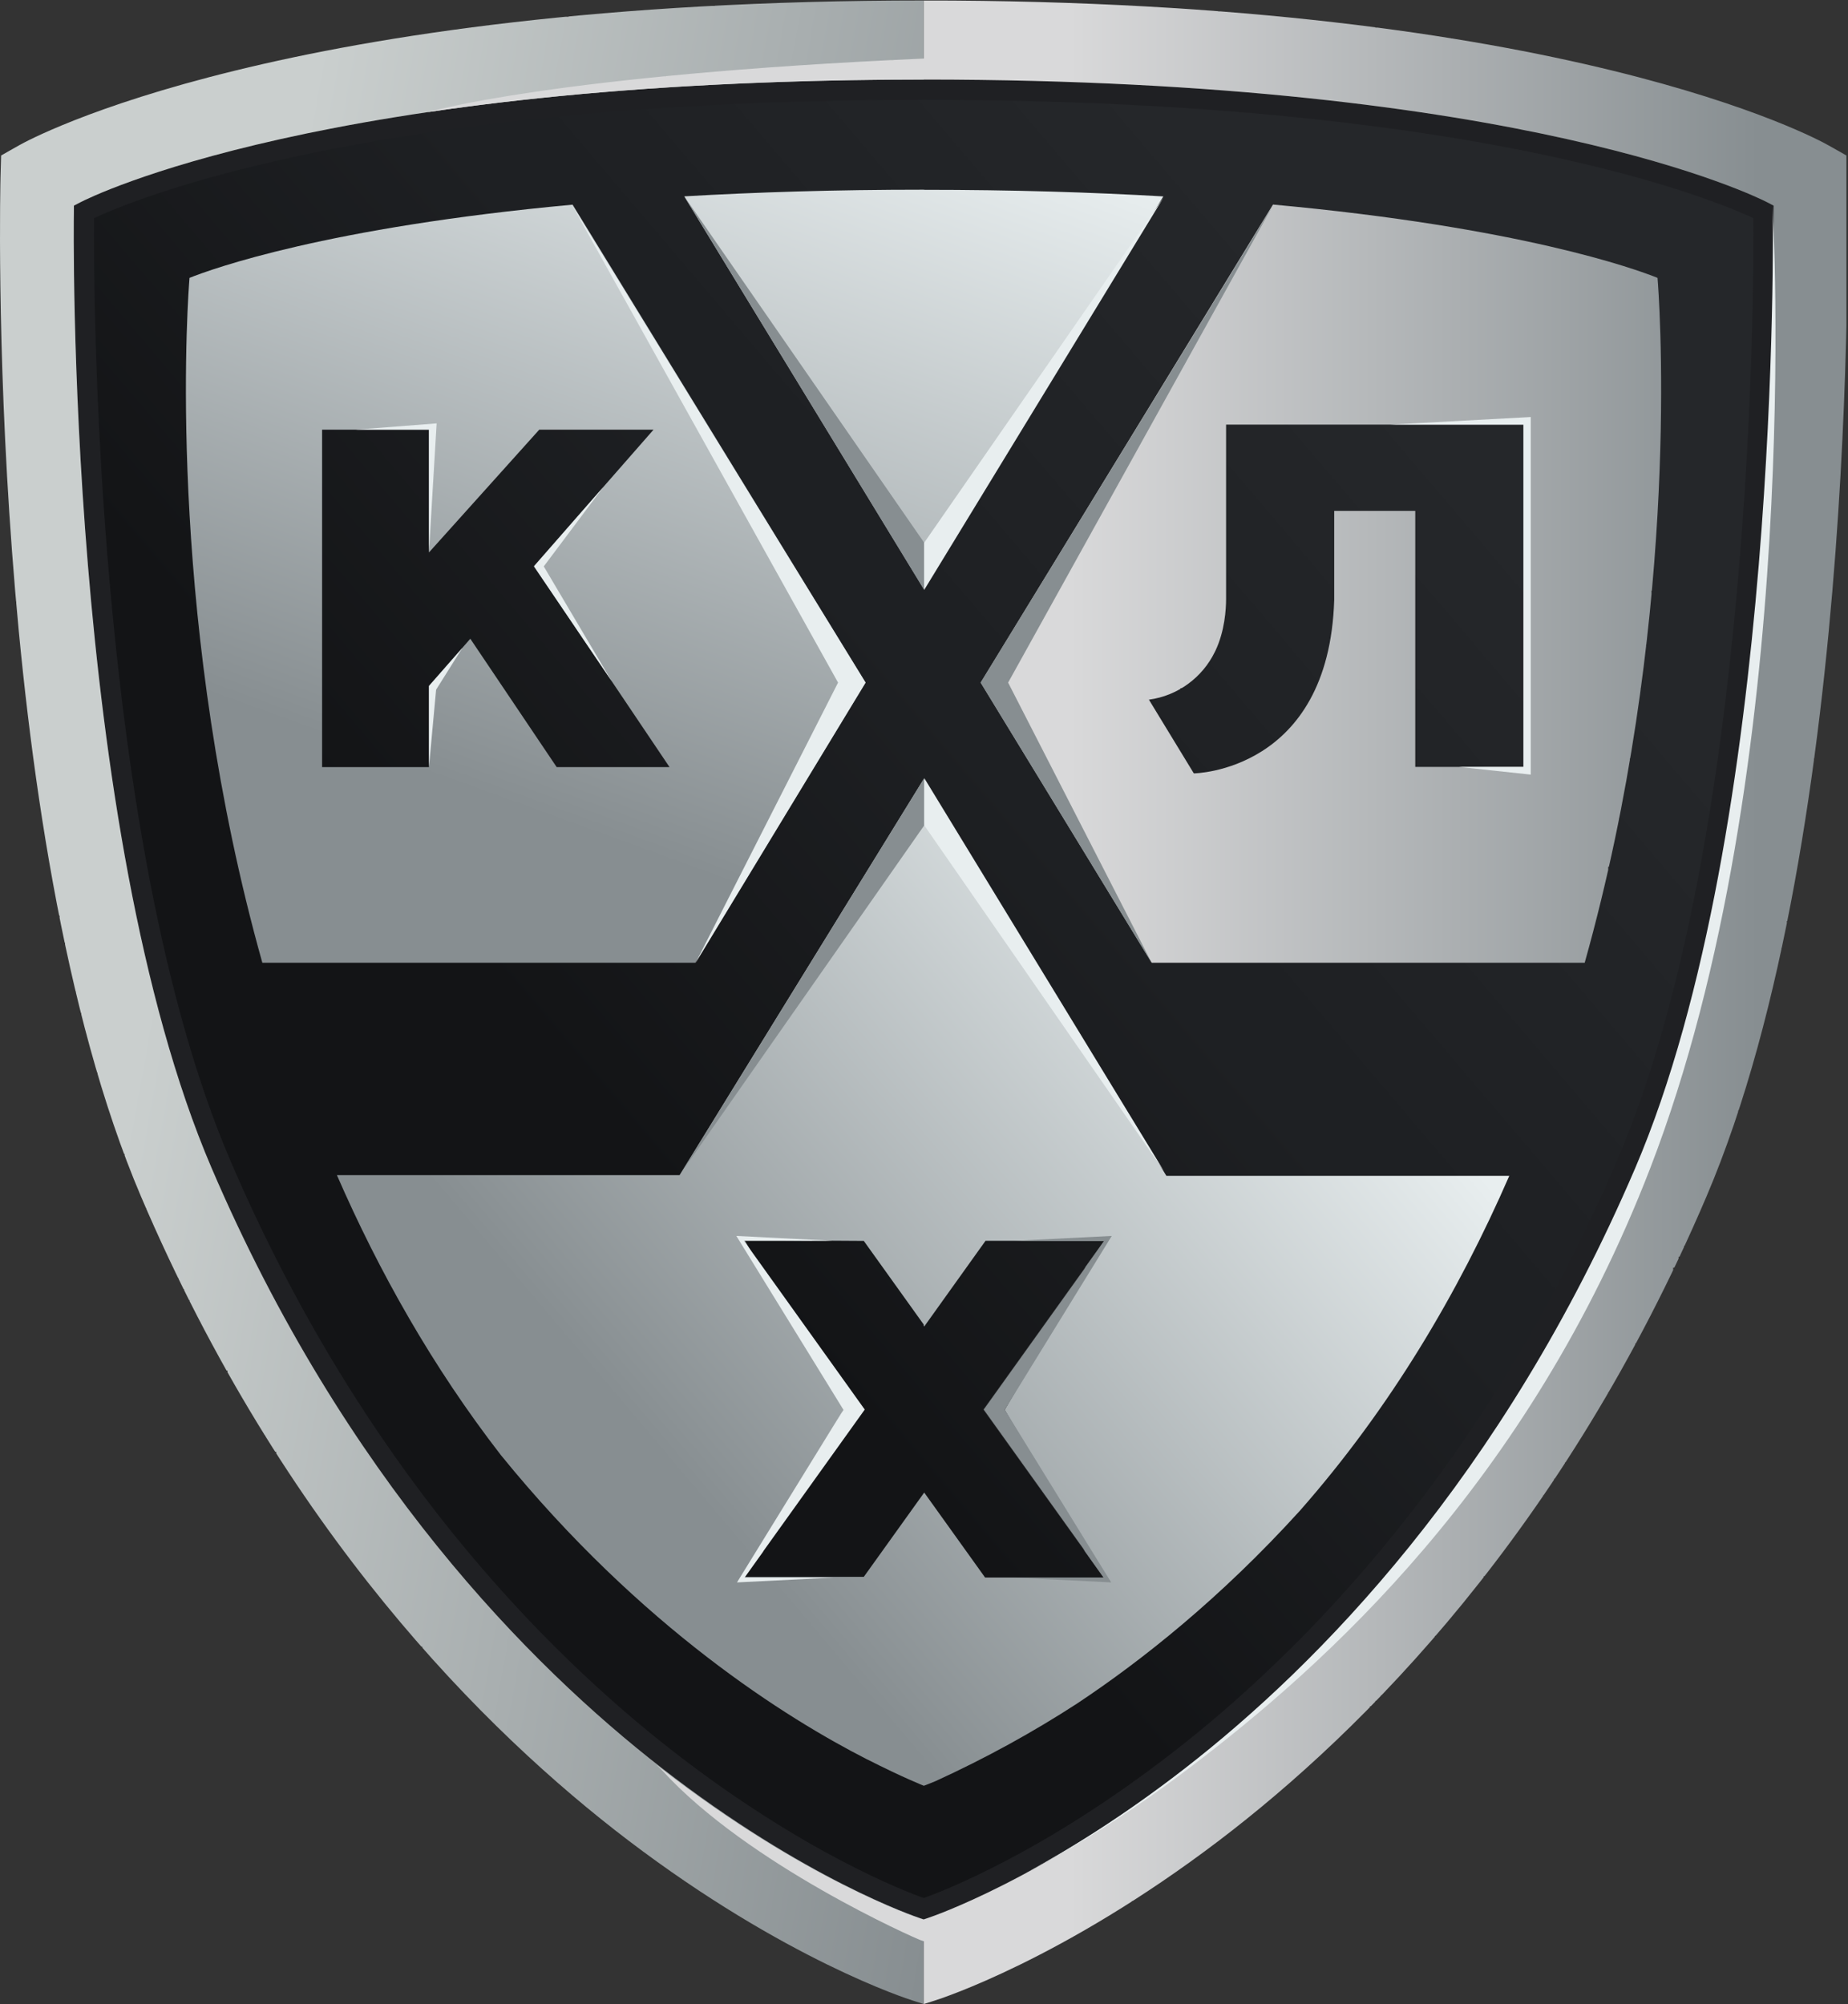 <?xml version="1.0" encoding="UTF-8" standalone="no"?>
<svg
   xmlns:dc="http://purl.org/dc/elements/1.1/"
   xmlns:cc="http://creativecommons.org/ns#"
   xmlns:rdf="http://www.w3.org/1999/02/22-rdf-syntax-ns#"
   xmlns:svg="http://www.w3.org/2000/svg"
   xmlns="http://www.w3.org/2000/svg"
   viewBox="0 0 45.493 49.333"
   height="49.333"
   width="45.493"
   xml:space="preserve"
   id="svg2"
   version="1.1"><rect x="0" y="0" width="45.493" height="49.333" fill="#333333" stroke="none"/><defs
     id="defs6"><clipPath
       id="clipPath20"
       clipPathUnits="userSpaceOnUse"><path
         id="path18"
         d="m 328.215,330.516 -0.02,1.328 -1.179,0.617 c -1.789,0.918 -44.973,22.664 -155.754,22.664 -0.008,0 -0.02,0 -0.032,0 -110.769,0 -153.945,-21.746 -155.73,-22.664 l -1.184,-0.617 -0.019,-1.328 C 14.277,329.395 12.773,217.039 39.727,154.117 64.277,96.844 98.469,62.254 122.836,43.328 149.309,22.762 169.699,15.879 170.559,15.594 l 0.671,-0.227 0.032,-0.008 0.691,0.234 c 0.86,0.285 21.25,7.168 47.727,27.734 24.355,18.926 58.554,53.516 83.105,110.789 26.961,62.922 25.449,175.278 25.43,176.399 z" /></clipPath><linearGradient
       id="linearGradient36"
       spreadMethod="pad"
       gradientTransform="matrix(266.76,223.839,223.839,-266.76,45.257,127.284)"
       gradientUnits="userSpaceOnUse"
       y2="0"
       x2="1"
       y1="0"
       x1="0"><stop
         id="stop22"
         offset="0"
         style="stop-opacity:1;stop-color:#131416" /><stop
         id="stop24"
         offset="0.177"
         style="stop-opacity:1;stop-color:#131416" /><stop
         id="stop26"
         offset="0.21"
         style="stop-opacity:1;stop-color:#131416" /><stop
         id="stop28"
         offset="0.492"
         style="stop-opacity:1;stop-color:#1e2023" /><stop
         id="stop30"
         offset="0.523"
         style="stop-opacity:1;stop-color:#1e2023" /><stop
         id="stop32"
         offset="0.793"
         style="stop-opacity:1;stop-color:#25272a" /><stop
         id="stop34"
         offset="1"
         style="stop-opacity:1;stop-color:#25272a" /></linearGradient><clipPath
       id="clipPath46"
       clipPathUnits="userSpaceOnUse"><path
         id="path44"
         d="m 170.598,261.309 v 0.007 l -44.231,72.512 c 13.125,0.762 27.805,1.231 44.231,1.231 v -0.02 c 16.418,0 31.113,-0.461 44.238,-1.223 z M 59.484,290.742 h 19.734 v -22.676 l 20.371,22.676 H 120.695 L 98.644,265.574 123.645,228.426 h -20.84 l -15.95,23.703 -7.637,-8.723 v -14.98 H 59.484 Z m 68.926,-98.449 31.438,51.738 -54.106,88.262 C 60.312,328.105 39.133,320.43 35,318.777 l -0.086,-1.14 c -0.566,-8.059 -3.684,-64.004 13.535,-125.344 z" /></clipPath><linearGradient
       id="linearGradient54"
       spreadMethod="pad"
       gradientTransform="matrix(-64.948,-178.442,-178.442,64.948,137.856,361.836)"
       gradientUnits="userSpaceOnUse"
       y2="0"
       x2="1"
       y1="0"
       x1="0"><stop
         id="stop48"
         offset="0"
         style="stop-opacity:1;stop-color:#e8eeef" /><stop
         id="stop50"
         offset="0.771"
         style="stop-opacity:1;stop-color:#878e91" /><stop
         id="stop52"
         offset="1"
         style="stop-opacity:1;stop-color:#878e91" /></linearGradient><clipPath
       id="clipPath66"
       clipPathUnits="userSpaceOnUse"><path
         id="path64"
         d="m 203.559,79.219 0.332,-0.461 h -0.063 -21.902 l -11.242,15.691 v 0 0.012 L 159.523,78.887 h -21.964 l 18.293,30.976 -18.243,31.016 -0.129,0.184 22.043,-0.137 11.075,-15.457 v -0.227 l 0.086,-0.117 0.082,0.109 v 0 0 l 11.238,15.711 h 21.965 l -0.434,-0.617 -17.996,-30.601 z m 22.437,73.726 h -8.062 -2.532 l -44.804,73.285 v 0 -0.011 L 125.5,153.074 h -2.062 -8.536 -52.683 c 7.793,-17.879 17.695,-35.449 30.262,-51.679 25.98,-32.001 53.047,-48.758 67.523,-56.153 0.066,-0.019 0.125,-0.059 0.191,-0.09 6.555,-3.328 10.395,-4.84 10.395,-4.84 l 0.008,-0.012 c 0,0 0.769,0.273 2.175,0.859 9.329,4.269 18.02,9.062 26.106,14.309 11.965,7.938 26.516,19.473 41.199,35.652 16.652,18.926 29.211,40.149 38.652,61.824 z" /></clipPath><linearGradient
       id="linearGradient76"
       spreadMethod="pad"
       gradientTransform="matrix(-134.702,-113.028,-113.028,134.702,241.889,196.851)"
       gradientUnits="userSpaceOnUse"
       y2="0"
       x2="1"
       y1="0"
       x1="0"><stop
         id="stop68"
         offset="0"
         style="stop-opacity:1;stop-color:#e8eeef" /><stop
         id="stop70"
         offset="0.02"
         style="stop-opacity:1;stop-color:#e8eeef" /><stop
         id="stop72"
         offset="0.871"
         style="stop-opacity:1;stop-color:#878e91" /><stop
         id="stop74"
         offset="1"
         style="stop-opacity:1;stop-color:#878e91" /></linearGradient><clipPath
       id="clipPath86"
       clipPathUnits="userSpaceOnUse"><path
         id="path84"
         d="M 0,0 V 370 H 341 V 0 Z" /></clipPath><clipPath
       id="clipPath92"
       clipPathUnits="userSpaceOnUse"><path
         id="path90"
         d="m 169.895,15.867 c -0.848,0.285 -21.243,7.168 -47.715,27.734 C 97.812,62.527 63.625,97.117 39.074,154.395 12.109,217.313 13.613,329.656 13.645,330.781 l 0.008,1.336 1.192,0.617 c 1.777,0.918 44.973,22.664 155.754,22.664 V 370 370 C 52.219,370 5.508,344.375 3.574,343.281 L 2.395,342.617 0.207,341.375 0.137,338.855 0.098,337.5 C 0.059,336.297 -2.859,216.855 26.047,149.109 52.402,87.363 89.523,50.379 116.027,30.215 144.98,8.191 167.59,0.945 168.547,0.645 l 0.715,-0.227 1.336,-0.422 v 0 V 15.633 Z" /></clipPath><linearGradient
       id="linearGradient100"
       spreadMethod="pad"
       gradientTransform="matrix(223.633,-39.432,-39.432,-223.633,-21.399,218.854)"
       gradientUnits="userSpaceOnUse"
       y2="0"
       x2="1"
       y1="0"
       x1="0"><stop
         id="stop94"
         offset="0"
         style="stop-opacity:1;stop-color:#cacfce" /><stop
         id="stop96"
         offset="0.236"
         style="stop-opacity:1;stop-color:#cacfce" /><stop
         id="stop98"
         offset="1"
         style="stop-opacity:1;stop-color:#878e91" /></linearGradient><clipPath
       id="clipPath126"
       clipPathUnits="userSpaceOnUse"><path
         id="path124"
         d="M 0,0 V 370 H 341 V 0 Z" /></clipPath><clipPath
       id="clipPath132"
       clipPathUnits="userSpaceOnUse"><path
         id="path130"
         d="M 315.141,149.109 C 288.793,87.363 251.672,50.379 225.168,30.215 196.215,8.191 173.598,0.945 172.648,0.645 l -0.714,-0.227 -1.336,-0.422 V 11.59 l -0.625,0.215 c -0.84,0.285 -31.868,13.918 -47.774,31.434 -0.32,0.355 -0.683,0.656 -1.008,0.969 0.332,-0.262 0.688,-0.535 1.047,-0.809 26.465,-20.469 46.864,-27.316 47.715,-27.598 l 0.645,-0.215 v 0.047 l 0.703,0.234 c 0.847,0.285 21.25,7.168 47.722,27.734 24.36,18.926 58.555,53.516 83.098,110.793 26.965,62.918 25.457,175.261 25.438,176.386 l -0.016,1.336 -1.184,0.617 c -1.789,0.918 -44.89,22.625 -155.476,22.664 -37.973,-0.007 -68.528,-2.539 -92.016,-6.035 0,0 23.469,6.887 91.731,9.914 V 370 c 118.386,0 165.097,-25.625 167.019,-26.719 l 1.184,-0.664 2.187,-1.242 0.071,-2.52 0.039,-1.355 c 0.039,-1.203 2.965,-120.645 -25.957,-188.391 z m -90.793,100.579 c 0,0.007 0,0.007 0,0.007 0.047,0.086 0.086,0.176 0.129,0.254 1.707,3.614 1.953,7.625 1.953,9.539 v 32.192 h 54.91 v -63.215 h -19.973 v 47.277 h -14.969 v -16.437 c -0.976,-31.77 -25.925,-32.039 -25.925,-32.039 l -8.293,13.613 c 5.363,0.723 9.883,4.117 12.168,8.809 z m -11.653,-57.395 h 79.961 c 17.219,61.34 14.106,117.285 13.535,125.344 l -0.086,1.14 c -4.14,1.661 -25.402,9.356 -71.015,13.536 l -53.965,-88.282 z" /></clipPath><linearGradient
       id="linearGradient142"
       spreadMethod="pad"
       gradientTransform="matrix(262.33,0,0,-262.33,78.866,185)"
       gradientUnits="userSpaceOnUse"
       y2="0"
       x2="1"
       y1="0"
       x1="0"><stop
         id="stop134"
         offset="0"
         style="stop-opacity:1;stop-color:#d9d9da" /><stop
         id="stop136"
         offset="0.452"
         style="stop-opacity:1;stop-color:#d9d9da" /><stop
         id="stop138"
         offset="0.936"
         style="stop-opacity:1;stop-color:#878e91" /><stop
         id="stop140"
         offset="1"
         style="stop-opacity:1;stop-color:#878e91" /></linearGradient></defs><g
     transform="matrix(1.333,0,0,-1.333,0,49.333)"
     id="g10"><g
       transform="scale(0.1)"
       id="g12"><g
         id="g14"><g
           clip-path="url(#clipPath20)"
           id="g16"><path
             id="path38"
             style="fill:url(#linearGradient36);fill-opacity:1;fill-rule:nonzero;stroke:none"
             d="m 328.215,330.516 -0.02,1.328 -1.179,0.617 c -1.789,0.918 -44.973,22.664 -155.754,22.664 -0.008,0 -0.02,0 -0.032,0 -110.769,0 -153.945,-21.746 -155.73,-22.664 l -1.184,-0.617 -0.019,-1.328 C 14.277,329.395 12.773,217.039 39.727,154.117 64.277,96.844 98.469,62.254 122.836,43.328 149.309,22.762 169.699,15.879 170.559,15.594 l 0.671,-0.227 0.032,-0.008 0.691,0.234 c 0.86,0.285 21.25,7.168 47.727,27.734 24.355,18.926 58.554,53.516 83.105,110.789 26.961,62.922 25.449,175.278 25.43,176.399" /></g></g><g
         id="g40"><g
           clip-path="url(#clipPath46)"
           id="g42"><path
             id="path56"
             style="fill:url(#linearGradient54);fill-opacity:1;fill-rule:nonzero;stroke:none"
             d="m 170.598,261.309 v 0.007 l -44.231,72.512 c 13.125,0.762 27.805,1.231 44.231,1.231 v -0.02 c 16.418,0 31.113,-0.461 44.238,-1.223 z M 59.484,290.742 h 19.734 v -22.676 l 20.371,22.676 H 120.695 L 98.644,265.574 123.645,228.426 h -20.84 l -15.95,23.703 -7.637,-8.723 v -14.98 H 59.484 Z m 68.926,-98.449 31.438,51.738 -54.106,88.262 C 60.312,328.105 39.133,320.43 35,318.777 l -0.086,-1.14 C 34.348,309.578 31.23,253.633 48.449,192.293 H 128.41" /></g></g><path
         id="path58"
         style="fill:#1f2023;fill-opacity:1;fill-rule:nonzero;stroke:none"
         d="m 170.59,355.398 c -110.793,0 -153.977,-21.746 -155.754,-22.664 l -1.184,-0.617 -0.027,-1.336 C 13.605,329.656 12.102,217.313 39.062,154.395 63.613,97.117 97.805,62.527 122.172,43.602 148.637,23.035 169.035,16.152 169.887,15.867 l 0.703,-0.234 0.703,0.234 c 0.848,0.285 21.25,7.168 47.723,27.734 24.355,18.926 58.554,53.516 83.093,110.793 26.965,62.918 25.461,175.261 25.442,176.386 l -0.02,1.336 -1.179,0.617 c -1.789,0.918 -44.973,22.664 -155.762,22.664 z m 0,-3.75 c 25.183,0 48.887,-1.132 70.437,-3.386 17.305,-1.809 33.289,-4.328 47.5,-7.512 21.243,-4.734 32.325,-9.551 35.282,-10.945 0.089,-10.91 0.226,-114.739 -25.133,-173.938 C 274.434,99.324 240.727,65.215 216.711,46.562 192.629,27.852 173.852,20.73 170.59,19.578 167.324,20.73 148.547,27.852 124.465,46.551 100.449,65.215 66.738,99.324 42.5,155.867 17.141,215.066 17.277,318.887 17.363,329.805 c 2.961,1.394 14.043,6.211 35.285,10.945 14.219,3.184 30.195,5.703 47.5,7.512 21.551,2.254 45.254,3.386 70.442,3.386" /><g
         id="g60"><g
           clip-path="url(#clipPath66)"
           id="g62"><path
             id="path78"
             style="fill:url(#linearGradient76);fill-opacity:1;fill-rule:nonzero;stroke:none"
             d="m 203.559,79.219 0.332,-0.461 h -21.965 l -11.242,15.691 v 0.012 L 159.523,78.887 h -21.964 l 18.293,30.976 -18.243,31.016 -0.129,0.184 22.043,-0.137 11.075,-15.457 v -0.227 l 0.086,-0.117 0.082,0.109 v 0 l 11.238,15.711 h 21.965 l -0.434,-0.617 -17.996,-30.601 z m 22.437,73.726 h -10.594 l -44.804,73.285 v -0.011 L 125.5,153.074 H 62.219 c 7.793,-17.879 17.695,-35.449 30.262,-51.679 25.98,-32.001 53.047,-48.758 67.523,-56.153 0.066,-0.019 0.125,-0.059 0.191,-0.09 6.555,-3.328 10.395,-4.84 10.395,-4.84 l 0.008,-0.012 c 0,0 0.769,0.273 2.175,0.859 9.329,4.269 18.02,9.062 26.106,14.309 11.965,7.938 26.516,19.473 41.199,35.652 16.652,18.926 29.211,40.149 38.652,61.824 h -52.734" /></g></g><g
         id="g80"><g
           clip-path="url(#clipPath86)"
           id="g82"><g
             clip-path="url(#clipPath92)"
             id="g88"><path
               id="path102"
               style="fill:url(#linearGradient100);fill-opacity:1;fill-rule:nonzero;stroke:none"
               d="m 167,0 v 1 h -3 v 1 h -2 v 1 h -3 v 1 h -2 v 1 h -2 v 1 h -2 v 1 h -2 v 1 h -2 v 1 h -2 v 1 h -2 v 1 h -2 v 1 h -1 v 1 h -2 v 1 h -2 v 1 h -2 v 1 h -1 v 1 h -2 v 1 h -1 v 1 h -2 v 1 h -1 v 1 h -2 v 1 h -1 v 1 h -2 v 1 h -1 v 1 h -2 v 1 h -1 v 1 h -1 v 1 h -2 v 1 h -1 v 1 h -1 v 1 h -2 v 1 h -1 v 1 h -1 v 1 h -1 v 1 h -2 v 1 h -1 v 1 h -1 v 1 h -1 v 1 h -1 v 1 h -2 v 1 h -1 v 1 h -1 v 1 h -1 v 1 h -1 v 1 h -1 v 1 h -1 v 1 h -1 v 1 h -1 v 1 h -1 v 1 h -1 v 1 h -1 v 1 h -1 v 1 h -1 v 1 h -1 v 1 h -1 v 1 h -1 v 1 h -1 v 1 h -1 v 1 h -1 v 1 h -1 v 1 h -1 v 1 h -1 v 1 h -1 v 1 h -1 v 2 h -1 v 1 h -1 v 1 h -1 v 1 h -1 v 1 h -1 v 1 h -1 v 1 h -1 v 2 h -1 v 1 h -1 v 1 h -1 v 1 h -1 v 2 h -1 v 1 h -1 v 1 h -1 v 2 h -1 v 1 h -1 v 1 h -1 v 2 h -1 v 1 h -1 v 1 h -1 v 2 h -1 v 1 h -1 v 2 h -1 v 1 h -1 v 2 h -1 v 1 h -1 v 2 h -1 v 2 h -1 v 1 h -1 v 2 h -1 v 1 h -1 v 2 h -1 v 1 h -1 v 2 h -1 v 2 h -1 v 2 h -1 v 2 h -1 v 1 h -1 v 2 h -1 v 2 h -1 v 2 h -1 v 2 h -1 v 1 h -1 v 3 h -1 v 2 h -1 v 2 h -1 v 2 h -1 v 2 h -1 v 2 h -1 v 2 h -1 v 2 h -1 v 3 h -1 v 2 h -1 v 2 h -1 v 3 h -1 v 3 h -1 v 2 h -1 v 3 h -1 v 3 h -1 v 3 h -1 v 4 h -1 v 3 h -1 v 4 h -1 v 4 h -1 v 4 h -1 v 4 h -1 v 5 h -1 v 5 h -1 v 4 H 9 v 6 H 8 v 6 H 7 v 7 H 6 v 7 H 5 v 8 H 4 v 9 H 3 v 11 H 2 v 12 H 1 v 17 H 0 v 54 h 1 v 1 h 2 v 1 h 1 v 1 h 3 v 1 h 2 v 1 h 2 v 1 h 3 v 1 h 2 v 1 h 3 v 1 h 3 v 1 h 3 v 1 h 3 v 1 h 4 v 1 h 3 v 1 h 4 v 1 h 4 v 1 h 4 v 1 h 4 v 1 h 5 v 1 h 5 v 1 h 6 v 1 h 6 v 1 h 6 v 1 h 8 v 1 h 8 v 1 h 10 v 1 h 11 v 1 h 16 v 1 h 39 v -15 h -24 v -1 h -22 v -1 h -14 v -1 h -11 v -1 h -8 v -1 h -8 v -1 h -7 v -1 h -6 v -1 h -6 v -1 h -5 v -1 h -5 v -1 h -4 v -1 h -5 v -1 h -4 v -1 h -3 v -1 h -4 v -1 h -3 v -1 h -3 v -1 h -3 v -1 h -3 v -1 h -3 v -1 h -2 v -1 h -2 v -1 h -2 v -26 h 1 v -22 h 1 v -15 h 1 v -11 h 1 v -10 h 1 v -8 h 1 v -8 h 1 v -7 h 1 v -6 h 1 v -6 h 1 v -6 h 1 v -4 h 1 v -5 h 1 v -5 h 1 v -4 h 1 v -4 h 1 v -4 h 1 v -3 h 1 v -3 h 1 v -3 h 1 v -4 h 1 v -2 h 1 v -3 h 1 v -3 h 1 v -2 h 1 v -3 h 1 v -2 h 1 v -2 h 1 v -2 h 1 v -2 h 1 v -3 h 1 v -2 h 1 v -2 h 1 v -2 h 1 v -2 h 1 v -2 h 1 v -2 h 1 v -2 h 1 v -1 h 1 v -2 h 1 v -2 h 1 v -2 h 1 v -2 h 1 v -1 h 1 v -2 h 1 v -2 h 1 v -1 h 1 v -2 h 1 v -2 h 1 v -1 h 1 v -2 h 1 v -1 h 1 v -2 h 1 v -1 h 1 v -2 h 1 v -1 h 1 v -2 h 1 v -1 h 1 v -1 h 1 v -2 h 1 v -1 h 1 v -1 h 1 v -2 h 1 v -1 h 1 v -1 h 1 v -2 h 1 v -1 h 1 v -1 h 1 v -1 h 1 v -2 h 1 v -1 h 1 v -1 h 1 v -1 h 1 v -1 h 1 v -1 h 1 v -2 h 1 v -1 h 1 v -1 h 1 v -1 h 1 v -1 h 1 v -1 h 1 v -1 h 1 v -1 h 1 v -1 h 1 v -1 h 1 v -1 h 1 v -1 h 1 v -1 h 1 v -1 h 1 v -1 h 1 v -1 h 1 v -1 h 1 v -1 h 1 v -1 h 1 v -1 h 1 v -1 h 1 v -1 h 1 v -1 h 2 v -1 h 1 v -1 h 1 v -1 h 1 v -1 h 1 v -1 h 2 v -1 h 1 v -1 h 1 v -1 h 1 v -1 h 1 v -1 h 2 v -1 h 1 v -1 h 2 v -1 h 1 v -1 h 1 v -1 h 2 v -1 h 1 v -1 h 2 v -1 h 1 v -1 h 2 v -1 h 1 v -1 h 2 v -1 h 1 v -1 h 2 v -1 h 2 v -1 h 1 v -1 h 2 v -1 h 2 v -1 h 2 v -1 h 2 v -1 h 1 v -1 h 2 v -1 h 3 v -1 h 2 v -1 h 2 v -1 h 2 v -1 h 3 v -1 h 1 V 0" /></g></g></g><path
         id="path104"
         style="fill:#444446;fill-opacity:1;fill-rule:nonzero;stroke:none"
         d="m 181.602,109.781 22.226,-31.023 -0.269,0.461 -21.887,30.562 21.863,30.547 0.246,0.422 -22.179,-30.969" /><path
         id="path106"
         style="fill:#e8eeef;fill-opacity:1;fill-rule:nonzero;stroke:none"
         d="m 155.773,109.727 -0.378,-0.637 0.371,0.652 z m -14.851,-26.204 0.098,0.176 18.679,26.082 -21.289,29.746 -1.015,1.411 16.496,0.007 -17.903,0.899 19.766,-32.09 -19.649,-31.895 17.911,0.898 h -16.504 l 3.41,4.766" /><path
         id="path108"
         style="fill:#878e91;fill-opacity:1;fill-rule:nonzero;stroke:none"
         d="m 185.922,109.078 -0.383,0.649 0.012,0.015 z m 19.391,32.766 -17.899,-0.899 16.492,-0.007 -3.406,-4.758 -0.203,-0.371 -18.625,-26.028 18.387,-25.679 0.336,-0.578 3.398,-4.766 h -16.496 l 17.91,-0.898 -19.656,31.895 19.762,32.09" /><path
         id="path110"
         style="fill:#e8eeef;fill-opacity:1;fill-rule:nonzero;stroke:none"
         d="m 65.715,290.742 14.922,1.16 -1.418,-23.836 v 22.676 h -13.504" /><path
         id="path112"
         style="fill:#e8eeef;fill-opacity:1;fill-rule:nonzero;stroke:none"
         d="m 79.219,228.426 1.32,14.297 4.851,7.715 -6.172,-7.032 v -14.98" /><path
         id="path114"
         style="fill:#e8eeef;fill-opacity:1;fill-rule:nonzero;stroke:none"
         d="m 111.398,280.125 -10.976,-14.637 12.558,-21.222 -14.374,21.222 12.793,14.637" /><path
         id="path116"
         style="fill:#7e8284;fill-opacity:1;fill-rule:nonzero;stroke:none"
         d="m 122.238,43.453 c -0.351,0.277 -0.715,0.559 -1.074,0.832 0.012,0 0.02,-0.02 0.02,-0.02 0.339,-0.262 0.695,-0.527 1.054,-0.812" /><path
         id="path118"
         style="fill:#7e8284;fill-opacity:1;fill-rule:nonzero;stroke:none"
         d="m 121.164,44.285 c -0.187,0.148 -0.359,0.285 -0.547,0.43 0.196,-0.144 0.379,-0.293 0.574,-0.449 0,0 -0.015,0.02 -0.027,0.02" /><g
         id="g120"><g
           clip-path="url(#clipPath126)"
           id="g122"><g
             clip-path="url(#clipPath132)"
             id="g128"><path
               id="path144"
               style="fill:url(#linearGradient142);fill-opacity:1;fill-rule:nonzero;stroke:none"
               d="m 170,0 v 11 h -1 v 1 h -2 v 1 h -2 v 1 h -2 v 1 h -2 v 1 h -2 v 1 h -2 v 1 h -2 v 1 h -2 v 1 h -2 v 1 h -1 v 1 h -2 v 1 h -2 v 1 h -1 v 1 h -2 v 1 h -1 v 1 h -2 v 1 h -1 v 1 h -2 v 1 h -1 v 1 h -2 v 1 h -1 v 1 h -1 v 1 h -1 v 1 h -2 v 1 h -1 v 1 h -1 v 1 h -1 v 1 h -1 v 1 h -1 v 1 h -1 v 1 h -1 v 1 h -1 v 2 h 1 v -1 h 1 v -1 h 2 v -1 h 1 v -1 h 1 v -1 h 2 v -1 h 1 v -1 h 1 v -1 h 2 v -1 h 1 v -1 h 2 v -1 h 1 v -1 h 2 v -1 h 1 v -1 h 2 v -1 h 2 v -1 h 1 v -1 h 2 v -1 h 2 v -1 h 2 v -1 h 2 v -1 h 1 v -1 h 2 v -1 h 2 v -1 h 2 v -1 h 3 v -1 h 2 v -1 h 2 v -1 h 3 v -1 h 1 v 1 h 3 v 1 h 2 v 1 h 3 v 1 h 2 v 1 h 2 v 1 h 2 v 1 h 2 v 1 h 2 v 1 h 1 v 1 h 2 v 1 h 2 v 1 h 2 v 1 h 1 v 1 h 2 v 1 h 2 v 1 h 1 v 1 h 2 v 1 h 1 v 1 h 2 v 1 h 1 v 1 h 2 v 1 h 1 v 1 h 1 v 1 h 2 v 1 h 1 v 1 h 1 v 1 h 2 v 1 h 1 v 1 h 1 v 1 h 1 v 1 h 2 v 1 h 1 v 1 h 1 v 1 h 1 v 1 h 2 v 1 h 1 v 1 h 1 v 1 h 1 v 1 h 1 v 1 h 1 v 1 h 1 v 1 h 1 v 1 h 1 v 1 h 1 v 1 h 1 v 1 h 1 v 1 h 1 v 1 h 1 v 1 h 1 v 1 h 1 v 1 h 1 v 1 h 1 v 1 h 1 v 1 h 1 v 1 h 1 v 1 h 1 v 1 h 1 v 1 h 1 v 1 h 1 v 1 h 1 v 2 h 1 v 1 h 1 v 1 h 1 v 1 h 1 v 1 h 1 v 1 h 1 v 2 h 1 v 1 h 1 v 1 h 1 v 1 h 1 v 2 h 1 v 1 h 1 v 1 h 1 v 2 h 1 v 1 h 1 v 1 h 1 v 2 h 1 v 1 h 1 v 1 h 1 v 2 h 1 v 2 h 1 v 1 h 1 v 2 h 1 v 1 h 1 v 2 h 1 v 1 h 1 v 2 h 1 v 1 h 1 v 2 h 1 v 1 h 1 v 2 h 1 v 2 h 1 v 2 h 1 v 2 h 1 v 1 h 1 v 2 h 1 v 2 h 1 v 2 h 1 v 2 h 1 v 2 h 1 v 2 h 1 v 2 h 1 v 2 h 1 v 2 h 1 v 2 h 1 v 2 h 1 v 2 h 1 v 3 h 1 v 2 h 1 v 2 h 1 v 3 h 1 v 2 h 1 v 3 h 1 v 3 h 1 v 3 h 1 v 3 h 1 v 3 h 1 v 4 h 1 v 4 h 1 v 4 h 1 v 4 h 1 v 4 h 1 v 5 h 1 v 5 h 1 v 5 h 1 v 6 h 1 v 6 h 1 v 7 h 1 v 7 h 1 v 9 h 1 v 9 h 1 v 11 h 1 v 14 h 1 v 19 h 1 v 32 h -2 v 1 h -2 v 1 h -2 v 1 h -3 v 1 h -3 v 1 h -3 v 1 h -3 v 1 h -3 v 1 h -4 v 1 h -3 v 1 h -4 v 1 h -4 v 1 h -5 v 1 h -5 v 1 h -5 v 1 h -6 v 1 h -6 v 1 h -7 v 1 h -8 v 1 h -8 v 1 h -11 v 1 h -14 v 1 h -22 v 1 h -46 v -1 h -22 v -1 h -14 v -1 h -11 v -1 h -9 v -1 h -8 v -1 h -6 v 1 h 3 v 1 h 5 v 1 h 5 v 1 h 6 v 1 h 8 v 1 h 8 v 1 h 10 v 1 h 11 v 1 h 13 v 1 h 18 v 1 h 5 v 10 h 40 v -1 h 15 v -1 h 12 v -1 h 10 v -1 h 7 v -1 h 8 v -1 h 6 v -1 h 6 v -1 h 6 v -1 h 5 v -1 h 5 v -1 h 4 v -1 h 4 v -1 h 4 v -1 h 4 v -1 h 4 v -1 h 3 v -1 h 3 v -1 h 3 v -1 h 3 v -1 h 3 v -1 h 3 v -1 h 2 v -1 h 2 v -1 h 3 v -1 h 2 v -1 h 2 v -1 h 1 v -1 h 1 v -58 h -1 v -16 h -1 v -12 h -1 v -10 h -1 v -9 h -1 v -7 h -1 v -8 h -1 v -6 h -1 v -6 h -1 v -6 h -1 v -4 h -1 v -5 h -1 v -5 h -1 v -4 h -1 v -4 h -1 v -4 h -1 v -4 h -1 v -3 h -1 v -3 h -1 v -3 h -1 v -4 h -1 v -2 h -1 v -3 h -1 v -3 h -1 v -2 h -1 v -3 h -1 v -2 h -1 v -2 h -1 v -2 h -1 v -2 h -1 v -2 h -1 v -2 h -1 v -3 h -1 v -2 h -1 v -2 h -1 v -2 h -1 v -2 h -1 v -2 h -1 v -1 h -1 v -2 h -1 v -2 h -1 v -2 h -1 v -2 h -1 v -1 h -1 v -2 h -1 v -2 h -1 v -2 h -1 v -1 h -1 v -2 h -1 v -1 h -1 v -2 h -1 v -1 h -1 v -2 h -1 v -1 h -1 v -2 h -1 v -1 h -1 v -2 h -1 v -1 h -1 v -2 h -1 v -1 h -1 v -2 h -1 v -1 h -1 v -1 h -1 v -2 h -1 v -1 h -1 v -1 h -1 v -1 h -1 v -2 h -1 v -1 h -1 v -1 h -1 v -2 h -1 v -1 h -1 v -1 h -1 v -1 h -1 v -1 h -1 v -1 h -1 v -2 h -1 v -1 h -1 v -1 h -1 v -1 h -1 v -1 h -1 v -1 h -1 v -1 h -1 v -1 h -1 v -1 h -1 v -1 h -1 v -1 h -1 v -1 h -1 v -2 h -1 v -1 h -1 v -1 h -1 v -1 h -1 v -1 h -1 v -1 h -1 v -1 h -2 v -1 h -1 v -1 h -1 v -1 h -1 v -1 h -1 v -1 h -1 v -1 h -1 v -1 h -1 v -1 h -1 v -1 h -2 v -1 h -1 v -1 h -1 v -1 h -1 v -1 h -2 v -1 h -1 v -1 h -1 v -1 h -1 v -1 h -2 v -1 h -1 v -1 h -1 v -1 h -2 v -1 h -1 v -1 h -2 v -1 h -1 v -1 h -1 v -1 h -2 v -1 h -1 v -1 h -2 v -1 h -2 v -1 h -1 v -1 h -2 v -1 h -1 v -1 h -2 v -1 h -2 v -1 h -1 v -1 h -2 v -1 h -2 v -1 h -2 V 9 h -2 V 8 h -2 V 7 h -2 V 6 h -2 V 5 h -2 V 4 h -2 V 3 h -3 V 2 h -2 V 1 h -3 V 0 Z m 42,192 v 1 h -1 v 2 h -1 v 1 h -1 v 2 h -1 v 1 h -1 v 2 h -1 v 2 h -1 v 1 h -1 v 2 h -1 v 2 h -1 v 1 h -1 v 2 h -1 v 2 h -1 v 1 h -1 v 2 h -1 v 2 h -1 v 1 h -1 v 2 h -1 v 1 h -1 v 2 h -1 v 2 h -1 v 1 h -1 v 2 h -1 v 2 h -1 v 1 h -1 v 2 h -1 v 2 h -1 v 1 h -1 v 2 h -1 v 1 h -1 v 2 h -1 v 4 h 1 v 2 h 1 v 1 h 1 v 2 h 1 v 1 h 1 v 2 h 1 v 2 h 1 v 1 h 1 v 2 h 1 v 2 h 1 v 1 h 1 v 2 h 1 v 2 h 1 v 1 h 1 v 2 h 1 v 1 h 1 v 2 h 1 v 2 h 1 v 1 h 1 v 2 h 1 v 2 h 1 v 1 h 1 v 2 h 1 v 2 h 1 v 1 h 1 v 2 h 1 v 1 h 1 v 2 h 1 v 2 h 1 v 1 h 1 v 2 h 1 v 2 h 1 v 1 h 1 v 2 h 1 v 2 h 1 v 1 h 1 v 2 h 1 v 1 h 1 v 2 h 1 v 2 h 1 v 1 h 1 v 2 h 1 v 2 h 1 v 1 h 1 v 2 h 1 v 2 h 1 v 1 h 1 v 2 h 1 v 1 h 1 v 2 h 1 v 2 h 1 v 1 h 1 v 2 h 1 v 2 h 5 v -1 h 9 v -1 h 8 v -1 h 7 v -1 h 6 v -1 h 6 v -1 h 5 v -1 h 5 v -1 h 4 v -1 h 4 v -1 h 4 v -1 h 3 v -1 h 3 v -1 h 3 v -1 h 1 v -46 h -1 v -12 h -1 v -10 h -1 v -8 h -1 v -8 h -1 v -5 h -1 v -6 h -1 v -5 h -1 v -5 h -1 v -4 h -1 v -5 h -1 v -4 h -1 v -4 h -1 v -4 h -1 v -1 z m 9,37 v -1 h 4 v 1 h 3 v 1 h 2 v 1 h 2 v 1 h 1 v 1 h 2 v 1 h 1 v 1 h 1 v 1 h 1 v 1 h 1 v 2 h 1 v 1 h 1 v 2 h 1 v 2 h 1 v 3 h 1 v 2 h 1 v 8 h 1 v 19 h 16 v -47 h 19 v 62 h -54 v -37 h -1 v -3 h -1 v -2 h -1 v -2 h -1 v -1 h -1 v -1 h -1 v -1 h -1 v -1 h -2 v -1 h -1 v -1 h -4 v -1 h 1 v -2 h 1 v -1 h 1 v -2 h 1 v -2 h 1 v -1 h 1 v -2 h 1 v -1" /></g></g></g><path
         id="path146"
         style="fill:#e8eeef;fill-opacity:1;fill-rule:nonzero;stroke:none"
         d="m 304.746,154.324 c 28.547,73.875 22.649,176.614 22.629,177.735 l 0.02,-1.329 c 0.019,-1.132 1.523,-113.476 -25.43,-176.406 C 277.414,97.059 243.227,62.469 218.859,43.543 207.578,34.773 197.395,28.504 189.367,24.156 c 8.235,4.348 18.653,10.617 30.215,19.387 24.973,18.926 62.617,52.434 85.164,110.781" /><path
         id="path148"
         style="fill:#e8eeef;fill-opacity:1;fill-rule:nonzero;stroke:none"
         d="m 256.828,291.68 25.867,1.394 v -66.035 l -13.308,1.426 h 11.953 v 63.215 h -24.512" /><path
         id="path150"
         style="fill:#e8eeef;fill-opacity:1;fill-rule:nonzero;stroke:none"
         d="m 128.43,192.203 26.34,51.828 -49.016,88 54.101,-88 -31.425,-51.828" /><path
         id="path152"
         style="fill:#878e91;fill-opacity:1;fill-rule:nonzero;stroke:none"
         d="m 170.684,261.133 v 8.719 l -44.227,63.847 44.227,-72.566" /><path
         id="path154"
         style="fill:#878e91;fill-opacity:1;fill-rule:nonzero;stroke:none"
         d="m 170.684,226.387 v -8.723 l -44.637,-63.801 44.637,72.524" /><path
         id="path156"
         style="fill:#e8eeef;fill-opacity:1;fill-rule:nonzero;stroke:none"
         d="m 170.695,226.387 v -8.723 l 44.231,-63.801 -44.231,72.524" /><path
         id="path158"
         style="fill:#878e91;fill-opacity:1;fill-rule:nonzero;stroke:none"
         d="m 212.734,192.203 -26.558,51.828 48.875,88.078 -53.965,-88.078 31.648,-51.828" /><path
         id="path160"
         style="fill:#e8eeef;fill-opacity:1;fill-rule:nonzero;stroke:none"
         d="m 170.668,261.133 v 8.719 l 44.234,63.8 -44.234,-72.519" /></g></g></svg>